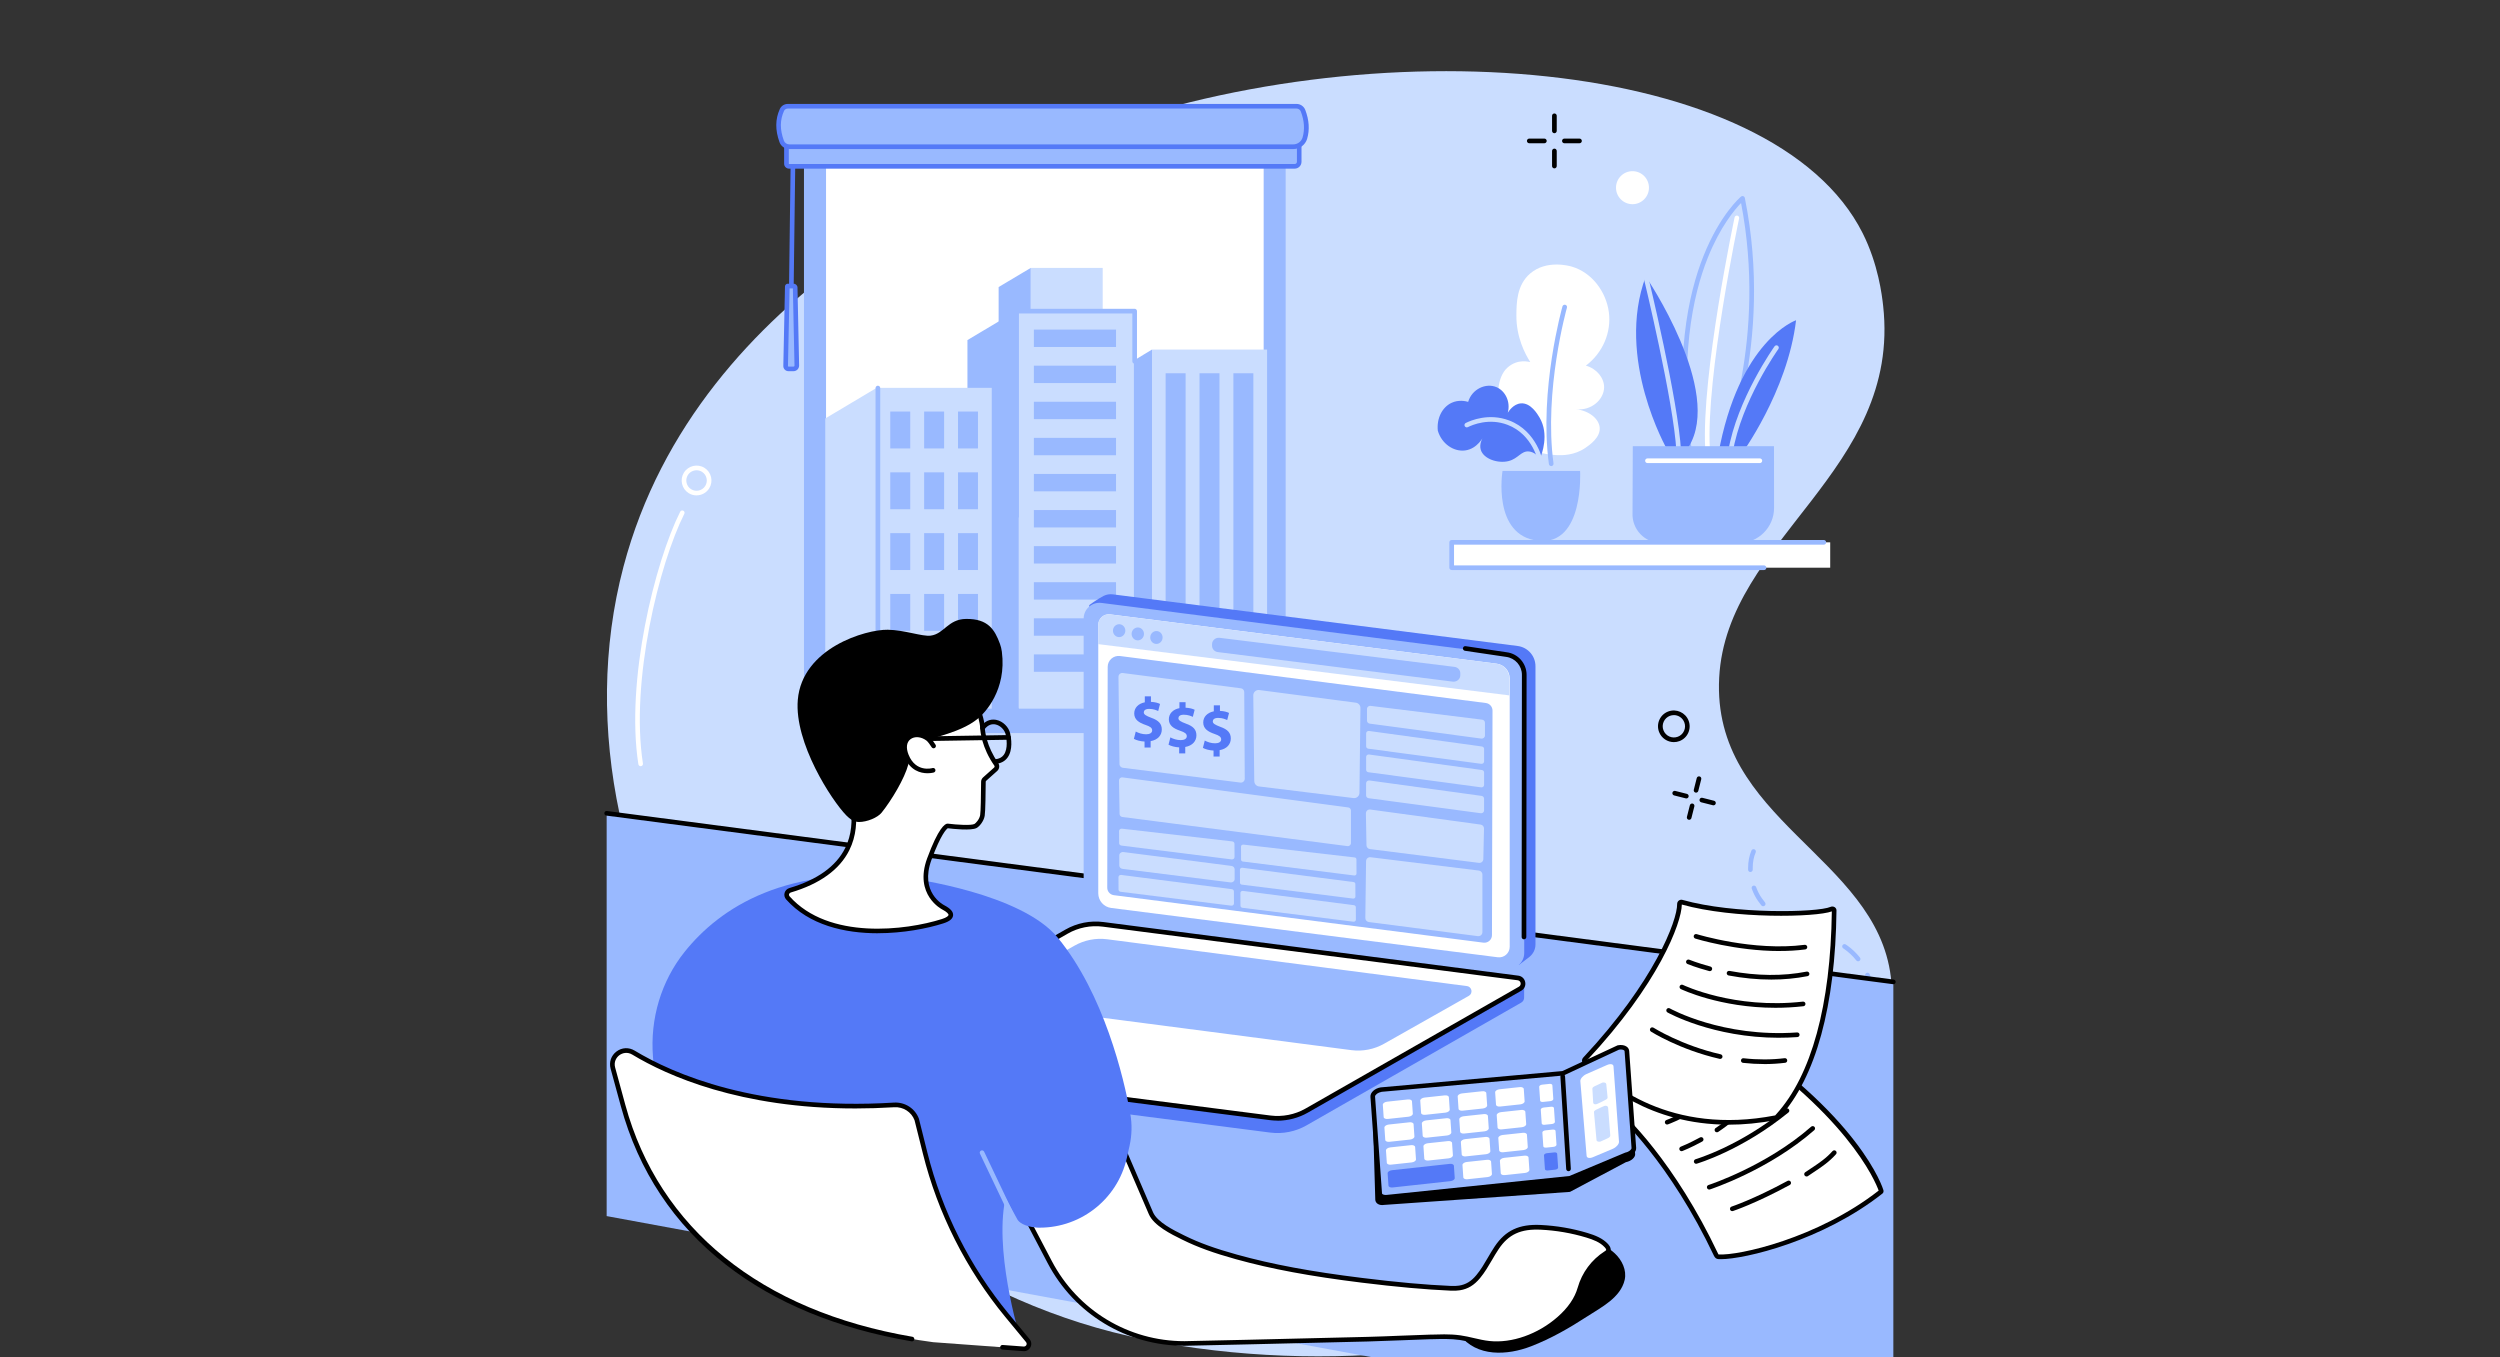 <svg id="Steps_to_Recover_from_a_Defaulted_Loan" xmlns="http://www.w3.org/2000/svg" width="10.24in" height="5.56in" viewBox="0 0 737.28 400.32"><rect x="0" y="0" width="737.28" height="400.32" fill="#333333" stroke="none"/><g id="Loan_application"><path d="m316.59,40.9c-21.02,8.11-110.69,42.74-132.72,126.22-25.12,95.2,50.01,207.27,153.88,227.93,107.74,21.42,229.44-28.93,219.88-106.95-4.36-35.59-52.86-46.36-50.62-88.29,2.19-40.91,53.75-60.96,48.35-109.65-.34-3.06-1.43-12.22-6.03-21.38-26.13-52.01-144.45-61.98-232.74-27.89Z" style="fill:#caddff; stroke-width:0px;"></path><path d="m239.39,35.57h137.03c1.51,0,2.74,1.23,2.74,2.74v177.88h-142.06V37.86c0-1.26,1.02-2.29,2.29-2.29Z" style="fill:#99b9ff; stroke-width:0px;"></path><path d="m245.92,41.66h124.57c1.2,0,2.18.98,2.18,2.18v164.94h-129.06V43.96c0-1.27,1.03-2.31,2.31-2.31Z" style="fill:#fff; stroke-width:0px;"></path><rect x="339.71" y="103.09" width="33.97" height="105.91" style="fill:#caddff; stroke-width:0px;"></rect><polygon points="339.74 208.99 324.59 208.99 324.59 112.24 339.74 103.09 339.74 208.99" style="fill:#99b9ff; stroke-width:0px;"></polygon><rect x="343.76" y="110.08" width="5.89" height="89.42" style="fill:#99b9ff; stroke-width:0px;"></rect><rect x="353.75" y="110.08" width="5.89" height="89.42" style="fill:#99b9ff; stroke-width:0px;"></rect><rect x="363.74" y="110.08" width="5.89" height="89.42" style="fill:#99b9ff; stroke-width:0px;"></rect><rect x="303.97" y="79.01" width="21.23" height="73.59" style="fill:#caddff; stroke-width:0px;"></rect><rect x="308.43" y="82.75" width="12.7" height="5.04" style="fill:#caddff; stroke-width:0px;"></rect><polygon points="303.98 152.6 294.51 152.6 294.51 84.65 303.98 79.01 303.98 152.6" style="fill:#99b9ff; stroke-width:0px;"></polygon><rect x="300.43" y="91.26" width="33.97" height="117.73" style="fill:#caddff; stroke-width:0px;"></rect><polygon points="300.46 208.99 285.31 208.99 285.31 100.29 300.46 91.26 300.46 208.99" style="fill:#99b9ff; stroke-width:0px;"></polygon><rect x="304.9" y="97.2" width="24.23" height="5.13" style="fill:#99b9ff; stroke-width:0px;"></rect><rect x="304.9" y="107.84" width="24.23" height="5.13" style="fill:#99b9ff; stroke-width:0px;"></rect><rect x="304.9" y="118.48" width="24.23" height="5.13" style="fill:#99b9ff; stroke-width:0px;"></rect><rect x="304.9" y="129.13" width="24.23" height="5.13" style="fill:#99b9ff; stroke-width:0px;"></rect><rect x="304.9" y="139.77" width="24.23" height="5.13" style="fill:#99b9ff; stroke-width:0px;"></rect><rect x="304.9" y="150.42" width="24.23" height="5.13" style="fill:#99b9ff; stroke-width:0px;"></rect><rect x="304.9" y="161.06" width="24.23" height="5.13" style="fill:#99b9ff; stroke-width:0px;"></rect><rect x="304.9" y="171.7" width="24.23" height="5.13" style="fill:#99b9ff; stroke-width:0px;"></rect><rect x="304.9" y="182.35" width="24.23" height="5.13" style="fill:#99b9ff; stroke-width:0px;"></rect><rect x="304.9" y="192.99" width="24.23" height="5.13" style="fill:#99b9ff; stroke-width:0px;"></rect><path d="m334.63,107.25c-.38,0-.69-.31-.69-.69v-14.12h-33.71c-.38,0-.69-.31-.69-.69s.31-.69.69-.69h34.39c.38,0,.69.31.69.69v14.8c0,.38-.31.69-.69.69Z" style="fill:#99b9ff; stroke-width:0px;"></path><rect x="258.51" y="114.38" width="33.97" height="94.61" style="fill:#caddff; stroke-width:0px;"></rect><polygon points="258.53 208.99 243.38 208.99 243.38 123.41 258.53 114.38 258.53 208.99" style="fill:#caddff; stroke-width:0px;"></polygon><rect x="262.55" y="121.37" width="5.89" height="10.88" style="fill:#99b9ff; stroke-width:0px;"></rect><rect x="272.54" y="121.37" width="5.89" height="10.88" style="fill:#99b9ff; stroke-width:0px;"></rect><rect x="282.53" y="121.37" width="5.89" height="10.88" style="fill:#99b9ff; stroke-width:0px;"></rect><rect x="262.55" y="139.3" width="5.89" height="10.88" style="fill:#99b9ff; stroke-width:0px;"></rect><rect x="272.54" y="139.3" width="5.89" height="10.88" style="fill:#99b9ff; stroke-width:0px;"></rect><rect x="282.53" y="139.3" width="5.89" height="10.88" style="fill:#99b9ff; stroke-width:0px;"></rect><rect x="262.55" y="157.23" width="5.89" height="10.88" style="fill:#99b9ff; stroke-width:0px;"></rect><rect x="272.54" y="157.23" width="5.89" height="10.88" style="fill:#99b9ff; stroke-width:0px;"></rect><rect x="282.53" y="157.23" width="5.89" height="10.88" style="fill:#99b9ff; stroke-width:0px;"></rect><rect x="262.55" y="175.16" width="5.89" height="10.88" style="fill:#99b9ff; stroke-width:0px;"></rect><rect x="272.54" y="175.16" width="5.89" height="10.88" style="fill:#99b9ff; stroke-width:0px;"></rect><rect x="282.53" y="175.16" width="5.89" height="10.88" style="fill:#99b9ff; stroke-width:0px;"></rect><path d="m258.9,209.4c-.38,0-.69-.31-.69-.69v-94.27c0-.38.31-.69.69-.69s.69.31.69.69v94.27c0,.38-.31.69-.69.69Z" style="fill:#99b9ff; stroke-width:0px;"></path><path d="m231.94,40.19h151.21v7.52c0,.74-.6,1.33-1.33,1.33h-149.12c-.42,0-.76-.34-.76-.76v-8.1h0Z" style="fill:#99b9ff; stroke-width:0px;"></path><path d="m381.82,49.74h-149.12c-.8,0-1.45-.65-1.45-1.45v-8.78h152.58v8.21c0,1.11-.91,2.02-2.02,2.02Zm-149.19-8.86v7.41s.03.08.08.08h149.12c.36,0,.65-.29.65-.65v-6.84h-149.84Z" style="fill:#5479f7; stroke-width:0px;"></path><path d="m381.41,43.27h-148.61c-1.02,0-1.93-.63-2.28-1.59-1.09-3.03-1.35-6.11.08-9.26.3-.67.97-1.1,1.7-1.1h150.08c.85,0,1.6.53,1.91,1.32,1.13,2.96,1.26,5.65.52,8.11-.45,1.5-1.84,2.51-3.4,2.51Z" style="fill:#99b9ff; stroke-width:0px;"></path><path d="m381.41,43.96h-148.61c-1.31,0-2.48-.82-2.92-2.04-1.29-3.59-1.26-6.79.1-9.77.41-.91,1.33-1.5,2.33-1.5h150.08c1.12,0,2.14.71,2.55,1.76,1.15,3.02,1.33,5.89.54,8.55-.53,1.76-2.19,3-4.06,3Zm-149.11-11.94c-.46,0-.89.27-1.08.69-1.22,2.68-1.24,5.46-.06,8.74.24.68.9,1.13,1.63,1.13h148.61c1.26,0,2.39-.83,2.74-2.02.7-2.36.53-4.95-.51-7.67-.2-.52-.71-.88-1.26-.88h-150.08Z" style="fill:#5479f7; stroke-width:0px;"></path><rect x="203.24" y="78.21" width="60.47" height="1.37" transform="translate(151.55 311.33) rotate(-89.26)" style="fill:#5479f7; stroke-width:0px;"></rect><path d="m234.02,108.78h-1.49c-.47,0-.85-.39-.84-.86l.49-23.43c0-.08.06-.14.14-.14h1.72c.25,0,.46.2.46.45l.48,22.97c.01.55-.43,1-.98,1Z" style="fill:#99b9ff; stroke-width:0px;"></path><path d="m234.02,109.47h-1.49c-.41,0-.8-.16-1.09-.46-.29-.3-.44-.68-.43-1.1l.49-23.43c.01-.45.37-.81.82-.81h1.72c.62,0,1.14.5,1.15,1.13l.48,22.97c0,.45-.16.88-.47,1.2-.32.32-.74.5-1.19.5Zm-1.16-24.42l-.48,22.9c0,.05.02.09.04.11.02.02.06.05.11.05h1.49c.11,0,.18-.05.21-.09.03-.03.09-.1.08-.21l-.48-22.75h-.97Z" style="fill:#5479f7; stroke-width:0px;"></path><path d="m458.41,39.29c-.38,0-.69-.31-.69-.69v-4.45c0-.38.31-.69.69-.69s.69.31.69.69v4.45c0,.38-.31.69-.69.69Z" style="stroke-width:0px;"></path><path d="m458.41,49.66c-.38,0-.69-.31-.69-.69v-4.45c0-.38.31-.69.69-.69s.69.31.69.69v4.45c0,.38-.31.69-.69.69Z" style="stroke-width:0px;"></path><path d="m455.45,42.25h-4.45c-.38,0-.69-.31-.69-.69s.31-.69.69-.69h4.45c.38,0,.69.31.69.69s-.31.69-.69.69Z" style="stroke-width:0px;"></path><path d="m465.81,42.25h-4.45c-.38,0-.69-.31-.69-.69s.31-.69.69-.69h4.45c.38,0,.69.31.69.69s-.31.69-.69.69Z" style="stroke-width:0px;"></path><path d="m486.3,55.35c0,2.69-2.18,4.87-4.86,4.87s-4.86-2.18-4.86-4.87,2.18-4.87,4.86-4.87,4.86,2.18,4.86,4.87Z" style="fill:#fff; stroke-width:0px;"></path><path d="m528.01,319.03c-.66,0-1.32-.03-1.98-.08-.38-.03-.66-.36-.63-.74.03-.38.36-.66.74-.63,1.1.09,2.23.1,3.34.03.37-.02.7.27.73.64.02.38-.27.7-.64.73-.52.03-1.04.05-1.56.05Zm6.92-.95c-.3,0-.58-.2-.66-.5-.1-.36.11-.74.48-.84,1.72-.48,3.39-1.13,4.97-1.95.34-.18.75-.04.92.29.17.34.04.75-.29.92-1.66.86-3.42,1.55-5.23,2.05-.06.02-.12.03-.18.03Zm9.66-5.02c-.2,0-.39-.08-.53-.25-.24-.29-.2-.72.09-.97,1.39-1.16,2.61-2.45,3.65-3.86.23-.3.65-.37.96-.14.3.23.37.65.14.96-1.1,1.49-2.4,2.87-3.87,4.09-.13.11-.28.16-.44.16Zm6.41-8.76c-.08,0-.17-.01-.25-.05-.35-.14-.53-.53-.39-.89.63-1.62,1.04-3.35,1.23-5.14.04-.38.38-.65.75-.61.38.04.65.38.61.75-.2,1.91-.65,3.76-1.32,5.5-.11.27-.36.44-.64.44Zm1.18-10.79c-.34,0-.63-.25-.68-.59-.25-1.78-.72-3.5-1.39-5.11-.14-.35.02-.75.37-.9.35-.15.75.02.9.37.71,1.72,1.21,3.56,1.48,5.45.05.38-.21.72-.58.78-.03,0-.07,0-.1,0Zm-4.19-10c-.2,0-.4-.09-.54-.26-1-1.27-2.16-2.37-3.44-3.28-.14-.1-.28-.19-.42-.29-.32-.21-.4-.63-.19-.95.21-.32.63-.4.95-.19.15.1.3.2.45.31,1.38.98,2.63,2.18,3.72,3.54.24.3.19.73-.11.96-.13.1-.28.15-.43.15Zm-8.95-6.05c-.08,0-.15-.01-.23-.04-.93-.33-1.91-.64-2.85-.94-.79-.25-1.58-.5-2.36-.77-.36-.12-.55-.51-.43-.87.12-.36.51-.55.87-.43.77.26,1.55.51,2.33.76.95.3,1.94.61,2.89.95.36.13.54.52.42.88-.1.28-.36.46-.65.46Zm-10.28-3.79c-.1,0-.2-.02-.29-.07-1.93-.91-3.52-1.81-4.87-2.74-.31-.22-.39-.64-.17-.95.22-.31.64-.39.95-.17,1.29.89,2.81,1.75,4.67,2.63.34.16.49.57.33.91-.12.25-.36.39-.62.39Zm-8.78-6.4c-.2,0-.4-.09-.53-.25-.33-.41-.67-.85-1.01-1.35-.73-1.03-1.34-2.24-1.82-3.58-.13-.36.06-.75.41-.88.36-.13.75.06.88.41.44,1.23,1,2.32,1.66,3.25.33.47.64.88.96,1.27.24.29.19.73-.1.96-.13.1-.28.15-.43.15Zm-3.76-10.1c-.37,0-.67-.29-.68-.66,0-.17,0-.34,0-.52,0-1.9.34-3.68.98-5.15.15-.35.56-.5.9-.35.35.15.5.56.35.9-.57,1.29-.87,2.88-.87,4.59,0,.16,0,.31,0,.47.01.38-.29.7-.66.71,0,0-.01,0-.02,0Z" style="fill:#99b9ff; stroke-width:0px;"></path><path d="m205.41,146.1c-.79,0-1.58-.21-2.3-.66-1-.62-1.7-1.59-1.96-2.73-.27-1.14-.08-2.32.54-3.32,1.28-2.06,3.99-2.7,6.05-1.43,1,.62,1.7,1.59,1.96,2.73.27,1.14.08,2.32-.54,3.32-.83,1.34-2.27,2.08-3.75,2.08Zm.02-7.41c-1.01,0-2.01.51-2.58,1.43-.42.69-.56,1.5-.37,2.28.18.79.66,1.45,1.35,1.88,1.42.88,3.28.44,4.16-.98.43-.69.56-1.5.37-2.28-.18-.79-.66-1.45-1.35-1.88-.49-.31-1.04-.45-1.58-.45Z" style="fill:#fff; stroke-width:0px;"></path><path d="m188.94,225.96c-.33,0-.62-.24-.68-.58-3.81-24.54,4.87-59.61,12.33-74.46.17-.34.58-.48.92-.31.34.17.48.58.3.92-7.38,14.69-15.97,49.37-12.2,73.64.06.37-.2.73-.57.78-.04,0-.07,0-.11,0Z" style="fill:#fff; stroke-width:0px;"></path><path d="m493.64,218.86c-1.88,0-3.66-1.15-4.37-3.01-.44-1.17-.41-2.43.1-3.57.51-1.14,1.43-2.01,2.6-2.45,2.4-.91,5.1.3,6.02,2.71.44,1.16.41,2.43-.1,3.57-.51,1.14-1.43,2.01-2.6,2.45-.54.21-1.1.3-1.65.3Zm-.01-7.96c-.39,0-.78.07-1.16.21-.82.31-1.47.93-1.83,1.73-.36.8-.39,1.7-.07,2.52.65,1.7,2.55,2.56,4.25,1.91.82-.31,1.47-.93,1.83-1.73.36-.8.39-1.7.07-2.52h0c-.5-1.31-1.75-2.13-3.08-2.13Z" style="stroke-width:0px;"></path><path d="m500.19,233.76c-.06,0-.11,0-.17-.02-.37-.09-.59-.47-.5-.83l.87-3.44c.09-.37.47-.59.83-.5.37.09.59.47.5.83l-.87,3.44c-.08.31-.36.52-.66.52Z" style="stroke-width:0px;"></path><path d="m498.16,241.77c-.06,0-.11,0-.17-.02-.37-.09-.59-.47-.5-.83l.87-3.44c.09-.37.47-.59.83-.5.37.09.59.47.5.83l-.87,3.44c-.08.31-.36.52-.66.52Z" style="stroke-width:0px;"></path><path d="m497.33,235.47c-.06,0-.11,0-.17-.02l-3.44-.87c-.37-.09-.59-.47-.5-.83.09-.37.47-.59.83-.5l3.44.87c.37.09.59.47.5.83-.08.31-.36.52-.66.52Z" style="stroke-width:0px;"></path><path d="m505.33,237.5c-.06,0-.11,0-.17-.02l-3.44-.87c-.37-.09-.59-.47-.5-.83.09-.37.47-.59.83-.5l3.44.87c.37.09.59.47.5.83-.08.31-.36.52-.66.52Z" style="stroke-width:0px;"></path><path d="m465.99,138.89h-22.88s-3.14,19.07,10.52,20.59c13.65,1.52,12.36-20.59,12.36-20.59Z" style="fill:#99b9ff; stroke-width:0px;"></path><path d="m459.13,134.23c1.64.05,5.12.1,8.4-2.13,1.21-.83,4.55-3.1,4.23-6.08-.27-2.56-3.14-4.92-7.03-5.34,4.62.55,8.33-2.91,8.34-6.49,0-2.74-2.17-5.46-5.38-6.36,4.98-3.76,7.59-9.82,6.77-15.83-.8-5.85-4.86-11.61-10.97-13.39-.77-.22-7.42-2.04-12.2,2.03-4.02,3.42-4.06,8.73-4.09,12.35-.05,6.44,2.53,11.33,4.09,13.79-.33-.02-3.63-1.11-6.72,1.63-3.15,2.79-3.3,9.22-1.77,11.76,1.6,2.66,5.47,2.1,6.16,2.29-2.89,2.55-2.79,4.68-2.76,5.08.33,4.15,7.86,6.53,12.93,6.68Z" style="fill:#fff; stroke-width:0px;"></path><path d="m457.47,137.45c-.34,0-.63-.25-.68-.59-2.95-21.75,3.93-46.25,4-46.5.1-.36.48-.57.85-.47.36.1.58.48.47.85-.07.24-6.86,24.48-3.96,45.94.05.38-.21.72-.59.77-.03,0-.06,0-.09,0Z" style="fill:#99b9ff; stroke-width:0px;"></path><path d="m454.18,135.22c.52-1.27,2.77-7.14-.15-12.08-.6-1.02-2.61-4.42-5.52-4.18-2.17.18-3.54,2.27-3.85,2.76.88-3.19-.7-6.42-3.32-7.54-3.1-1.32-7.22.51-8.36,4.33-.77-.22-2.83-.69-4.92.3-2.75,1.3-4.41,4.58-4.03,8.21,1.15,3.88,4.69,6.26,8.06,5.82,3.65-.48,5.4-4.07,5.52-4.33-.57.9-1.41,2.56-.9,4.18.86,2.72,5.14,4.07,8.21,3.28,2.85-.73,3.67-3.04,5.97-2.83,1.51.14,2.63,1.27,3.28,2.09Z" style="fill:#5479f7; stroke-width:0px;"></path><path d="m454.41,137.21c-.33,0-.62-.23-.67-.57-.06-.34-1.58-8.48-9.16-11.36-5.44-2.07-10.33,0-11.7.69-.34.17-.75.03-.92-.31-.17-.34-.03-.75.31-.92,1.5-.75,6.84-3.01,12.8-.74,8.29,3.15,9.95,12.02,10.02,12.4.07.37-.18.73-.56.79-.04,0-.08.01-.12.01Z" style="fill:#caddff; stroke-width:0px;"></path><path d="m507.33,136.57h-8.68c-.34,0-.63-.25-.68-.58-4.46-29.81-.05-49.4,4.44-60.58,4.89-12.19,10.79-17.22,11.04-17.43.19-.16.44-.2.67-.12.23.08.4.27.45.51,8.76,43.4-6.45,77.46-6.61,77.8-.11.24-.36.4-.62.4Zm-8.09-1.37h7.64c1.65-3.89,14.24-35.49,6.58-75.33-1.82,1.87-6.15,6.97-9.82,16.16-4.37,10.94-8.66,30.07-4.4,59.17Z" style="fill:#99b9ff; stroke-width:0px;"></path><path d="m503.57,133.06c-.36,0-.66-.28-.68-.65-1.19-21.69,8.56-67.83,8.66-68.29.08-.37.44-.61.81-.53.37.08.61.44.53.81-.1.46-9.81,46.42-8.63,67.93.02.38-.27.7-.65.72-.01,0-.03,0-.04,0Z" style="fill:#fff; stroke-width:0px;"></path><path d="m485.35,81.54s23.03,33.8,12.6,50.32l-6.35.59s-15.27-26.68-6.25-50.91Z" style="fill:#5479f7; stroke-width:0px;"></path><path d="m495.07,133.77c-.36,0-.66-.28-.68-.65-.79-14.66-9.61-51.05-9.7-51.42-.09-.37.14-.74.5-.83.37-.09.74.14.83.5.09.37,8.94,36.88,9.74,51.67.02.38-.27.7-.65.72-.01,0-.03,0-.04,0Z" style="fill:#caddff; stroke-width:0px;"></path><path d="m529.68,94.44s-16.88,5.76-22.99,39.84h6.64s13.85-18.72,16.35-39.84Z" style="fill:#5479f7; stroke-width:0px;"></path><path d="m510.32,134.01s-.08,0-.11,0c-.37-.06-.63-.41-.56-.79,2.56-15.44,13.58-30.94,13.69-31.09.22-.31.65-.38.96-.16.31.22.38.65.16.96-.11.15-10.95,15.4-13.45,30.52-.06.34-.35.57-.68.57Z" style="fill:#caddff; stroke-width:0px;"></path><path d="m523.17,131.58h-41.64l-.08,19.69c-.23,4.83,3.62,8.87,8.46,8.87h22.93c5.72,0,10.36-4.64,10.35-10.36l-.02-18.2Z" style="fill:#99b9ff; stroke-width:0px;"></path><path d="m519,136.57h-33.14c-.38,0-.69-.31-.69-.69s.31-.69.69-.69h33.14c.38,0,.69.31.69.69s-.31.69-.69.69Z" style="fill:#fff; stroke-width:0px;"></path><rect x="428.12" y="159.95" width="111.64" height="7.48" transform="translate(967.87 327.37) rotate(180)" style="fill:#fff; stroke-width:0px;"></rect><path d="m520.22,168.11h-92.1c-.38,0-.69-.31-.69-.69v-7.48c0-.38.31-.69.69-.69h109.75c.38,0,.69.31.69.69s-.31.69-.69.69h-109.06v6.11h91.42c.38,0,.69.31.69.69s-.31.69-.69.69Z" style="fill:#99b9ff; stroke-width:0px;"></path><polygon points="558.37 289.56 178.91 239.84 178.91 358.64 404.95 400.32 558.37 400.32 558.37 289.56" style="fill:#99b9ff; stroke-width:0px;"></polygon><path d="m558.37,290.25s-.06,0-.09,0l-379.46-49.72c-.38-.05-.64-.39-.59-.77.05-.38.39-.64.77-.59l379.46,49.72c.38.05.64.39.59.77-.05.35-.34.6-.68.6Z" style="stroke-width:0px;"></path><path d="m447.9,284.58l-119.75-16.65c-3.01-.38-5.26-2.94-5.26-5.97l-1.64-83.53s2.73-1.97,4.28-2.72c.79-.38,1.69-.55,2.64-.43l119.4,15.23c3.01.38,5.26,2.94,5.26,5.97v82.04c0,1.47-.67,2.76-1.71,3.62-.96.79-3.21,2.45-3.21,2.45Z" style="fill:#5479f7; stroke-width:0px;"></path><path d="m444.24,285.69l-119.4-15.23c-3.01-.38-5.26-2.94-5.26-5.97v-82.04c0-2.82,2.47-5,5.27-4.64l119.4,15.23c3.01.38,5.26,2.94,5.26,5.97v82.04c0,2.82-2.47,5-5.27,4.64Z" style="fill:#99b9ff; stroke-width:0px;"></path><path d="m449.44,277.02h0c-.38,0-.69-.31-.69-.69l.08-77.32c0-2.68-2-4.95-4.66-5.29l-12.15-1.8c-.37-.06-.63-.4-.58-.78.06-.38.4-.64.78-.58l12.14,1.8c3.33.42,5.85,3.28,5.85,6.65l-.08,77.32c0,.38-.31.68-.69.68Z" style="stroke-width:0px;"></path><path d="m441.71,282.31l-114-14.54c-2.19-.28-3.82-2.14-3.82-4.34v-79.14c0-1.88,1.65-3.34,3.52-3.1l114,14.54c2.19.28,3.82,2.14,3.82,4.34v79.14c0,1.88-1.65,3.34-3.52,3.1Z" style="fill:#fff; stroke-width:0px;"></path><path d="m374.59,334.01l-122.79-15.84c-.96-.12-1.5-.93-1.49-1.73,0-.56.05-4.46.05-4.46l64.93-37.12c3.25-1.86,7.46-2.58,11.18-2.1l121.24,15.64c.73.09,1.36.57,1.64,1.24l.19.46s-.1,3.26-.06,4.02c.03.6-.23,1.21-.86,1.57l-63.3,36.19c-3.25,1.86-7.02,2.61-10.74,2.13Z" style="fill:#5479f7; stroke-width:0px;"></path><path d="m266.9,315.75l-14.66-1.89c-1.62-.21-2.05-2.36-.63-3.17l62.96-35.96c3.25-1.86,7.02-2.61,10.74-2.13l122.35,15.81c1.62.21,2.05,2.36.63,3.17l-62.96,35.96c-3.25,1.86-7.02,2.61-10.74,2.13l-107.69-13.91Z" style="fill:#fff; stroke-width:0px;"></path><path d="m398.54,309.7l-106.1-13.81c-1.47-.19-1.85-2.13-.57-2.87l24.95-14.1c2.94-1.68,6.34-2.35,9.7-1.92l106.1,13.81c1.47.19,1.85,2.13.57,2.87l-24.95,14.1c-2.94,1.68-6.34,2.35-9.7,1.92Z" style="fill:#99b9ff; stroke-width:0px;"></path><path d="m376.75,330.48c-.75,0-1.5-.05-2.25-.14l-59.92-7.69c-.38-.05-.64-.39-.59-.77.05-.38.39-.64.77-.59l59.92,7.69c3.54.45,7.21-.27,10.31-2.04l62.96-35.96c.47-.27.56-.74.5-1.08-.07-.35-.33-.74-.87-.81l-122.36-15.81c-3.54-.45-7.21.27-10.31,2.05l-8.82,5.04c-.33.19-.75.07-.94-.26-.19-.33-.07-.75.26-.94l8.82-5.04c3.36-1.92,7.33-2.71,11.17-2.21l122.36,15.81c1.04.13,1.84.88,2.04,1.91.2,1.03-.25,2.02-1.16,2.54l-62.96,35.96c-2.71,1.55-5.81,2.36-8.92,2.36Z" style="stroke-width:0px;"></path><path d="m445.13,205.08v-5.01c0-2.2-1.59-4.06-3.78-4.34l-113.99-14.54c-1.87-.24-3.5,1.22-3.5,3.1v5.67l121.26,15.12Z" style="fill:#caddff; stroke-width:0px;"></path><path d="m331.87,186.12c-.07,1.05-.95,1.84-1.95,1.77-1-.07-1.76-.98-1.69-2.03.07-1.05.95-1.84,1.95-1.77,1,.07,1.76.98,1.69,2.03Z" style="fill:#99b9ff; stroke-width:0px;"></path><path d="m337.37,187.08c-.07,1.05-.95,1.84-1.95,1.77-1-.07-1.76-.98-1.69-2.03s.95-1.84,1.95-1.77c1,.07,1.76.98,1.69,2.03Z" style="fill:#99b9ff; stroke-width:0px;"></path><path d="m342.86,188.13c-.07,1.05-.95,1.84-1.95,1.77-1-.07-1.76-.98-1.69-2.03s.95-1.84,1.95-1.77c1,.07,1.76.98,1.69,2.03Z" style="fill:#99b9ff; stroke-width:0px;"></path><path d="m359.68,188.1l69.26,8.57c.98.12,1.72.92,1.72,1.86v.63c0,1.13-1.05,2-2.23,1.86l-69.27-8.71c-.99-.12-1.72-.93-1.71-1.88v-.49c.02-1.12,1.06-1.99,2.23-1.84Z" style="fill:#99b9ff; stroke-width:0px;"></path><path d="m326.54,261.74l.13-65.08c0-1.94,1.71-3.44,3.64-3.19l107.89,13.86c1.12.14,1.96,1.1,1.96,2.23l-.16,66.22c0,1.35-1.19,2.39-2.53,2.22l-108.98-14c-1.13-.15-1.97-1.11-1.95-2.25Z" style="fill:#99b9ff; stroke-width:0px;"></path><path d="m330.15,225.32l-.3-25.71c0-.69.59-1.22,1.27-1.13l34.84,4.51c.56.07.98.55.98,1.11l.15,25.56c0,.68-.59,1.21-1.27,1.13l-34.69-4.36c-.56-.07-.98-.54-.99-1.11Z" style="fill:#caddff; stroke-width:0px;"></path><path d="m369.9,230.4l-.29-25.33c-.01-.95.82-1.69,1.76-1.57l28.48,3.73c.78.1,1.37.78,1.36,1.57l-.29,25.03c-.01.93-.83,1.65-1.75,1.53l-27.89-3.43c-.78-.1-1.36-.75-1.37-1.53Z" style="fill:#caddff; stroke-width:0px;"></path><path d="m404.2,208.17l32.91,4.07c.47.06.82.44.82.9v3.78c0,.55-.51.97-1.07.9l-32.91-4.41c-.47-.06-.81-.45-.81-.9v-3.44c0-.55.5-.97,1.06-.9Z" style="fill:#caddff; stroke-width:0px;"></path><path d="m403.74,215.57l33.3,4.58c.37.05.64.35.64.71v3.69c0,.44-.4.77-.85.71l-33.3-4.46c-.37-.05-.64-.35-.64-.71v-3.81c0-.44.4-.77.85-.71Z" style="fill:#caddff; stroke-width:0px;"></path><path d="m403.74,222.51l33.3,4.58c.37.05.64.35.64.71v3.69c0,.44-.4.77-.85.71l-33.3-4.46c-.37-.05-.64-.35-.64-.71v-3.81c0-.44.4-.77.85-.71Z" style="fill:#caddff; stroke-width:0px;"></path><path d="m403.86,230.17l33.08,4.55c.42.06.73.4.73.81v3.49c0,.5-.46.88-.97.81l-33.08-4.43c-.42-.06-.74-.4-.74-.81v-3.6c0-.5.46-.88.97-.81Z" style="fill:#caddff; stroke-width:0px;"></path><path d="m330.88,244.39l32.52,3.75c.38.04.66.34.66.68l.02,3.94c0,.42-.4.75-.86.69l-32.52-4.08c-.37-.05-.65-.34-.65-.68l-.02-3.61c0-.42.4-.74.85-.69Z" style="fill:#caddff; stroke-width:0px;"></path><path d="m331.33,251.28l31.83,4.09c.54.07.95.49.95,1v2.85c.02.62-.58,1.09-1.24,1.01l-31.83-3.99c-.55-.07-.95-.49-.95-1v-2.95c-.02-.62.58-1.09,1.25-1.01Z" style="fill:#caddff; stroke-width:0px;"></path><path d="m330.65,258.03l32.63,4.2c.35.04.6.31.61.63l.02,3.59c0,.39-.38.69-.8.64l-32.63-4.09c-.35-.04-.61-.31-.61-.63l-.02-3.7c0-.39.38-.7.8-.64Z" style="fill:#caddff; stroke-width:0px;"></path><path d="m366.67,249.08l32.83,3.79c.3.03.53.27.53.55l.02,4.22c0,.34-.32.6-.69.55l-32.83-4.11c-.3-.04-.52-.27-.52-.54l-.02-3.89c0-.33.32-.59.68-.55Z" style="fill:#caddff; stroke-width:0px;"></path><path d="m366.36,255.91l32.82,4.22c.3.04.52.27.53.55l.02,3.76c0,.34-.33.6-.69.56l-32.82-4.11c-.3-.04-.53-.27-.53-.55l-.02-3.87c0-.34.33-.6.7-.56Z" style="fill:#caddff; stroke-width:0px;"></path><path d="m366.56,262.74l32.73,4.21c.32.04.56.29.56.59l.02,3.68c0,.37-.35.65-.75.6l-32.72-4.1c-.32-.04-.56-.29-.57-.59l-.02-3.79c0-.37.35-.65.75-.6Z" style="fill:#caddff; stroke-width:0px;"></path><path d="m331.04,229.26l66.59,8.87c.45.06.78.44.78.89v9.61c0,.54-.48.97-1.02.9l-66.42-8.59c-.44-.06-.78-.43-.79-.88l-.17-9.89c0-.55.47-.98,1.02-.91Z" style="fill:#caddff; stroke-width:0px;"></path><path d="m404.12,238.74l32.54,4.44c.58.08,1,.58.99,1.16l-.2,9.02c-.01.68-.61,1.19-1.29,1.11l-32.17-4.07c-.56-.07-.99-.55-1-1.11l-.17-9.4c-.01-.7.6-1.25,1.3-1.15Z" style="fill:#caddff; stroke-width:0px;"></path><path d="m402.65,270.72l.22-16.75c0-.71.63-1.25,1.33-1.16l31.94,3.93c.59.07,1.04.58,1.04,1.18v16.98c0,.72-.63,1.27-1.34,1.18l-32.16-4.16c-.6-.08-1.04-.59-1.03-1.19Z" style="fill:#caddff; stroke-width:0px;"></path><path d="m337.54,220.45v-1.76c-1.24-.06-2.44-.39-3.14-.79l.55-2.16c.78.43,1.87.81,3.07.81,1.05,0,1.77-.41,1.77-1.15s-.59-1.15-1.96-1.61c-1.98-.67-3.33-1.59-3.33-3.38,0-1.63,1.15-2.9,3.12-3.29v-1.76h1.81v1.63c1.24.06,2.07.31,2.68.61l-.54,2.09c-.48-.2-1.33-.63-2.66-.63-1.2,0-1.59.52-1.59,1.04,0,.61.65,1,2.22,1.59,2.2.78,3.09,1.79,3.09,3.46s-1.16,3.05-3.29,3.42v1.89h-1.81Z" style="fill:#5479f7; stroke-width:0px;"></path><path d="m347.75,222.17v-1.76c-1.24-.06-2.44-.39-3.14-.79l.55-2.16c.78.43,1.87.81,3.07.81,1.05,0,1.77-.41,1.77-1.15s-.59-1.15-1.96-1.61c-1.98-.67-3.33-1.59-3.33-3.38,0-1.63,1.15-2.9,3.12-3.29v-1.76h1.81v1.63c1.24.06,2.07.31,2.68.61l-.54,2.09c-.48-.2-1.33-.63-2.66-.63-1.2,0-1.59.52-1.59,1.04,0,.61.65,1,2.22,1.59,2.2.78,3.09,1.79,3.09,3.46s-1.16,3.05-3.29,3.42v1.89h-1.81Z" style="fill:#5479f7; stroke-width:0px;"></path><path d="m357.89,223.11v-1.76c-1.24-.06-2.44-.39-3.14-.79l.55-2.16c.78.43,1.87.81,3.07.81,1.05,0,1.77-.41,1.77-1.15s-.59-1.15-1.96-1.61c-1.98-.67-3.33-1.59-3.33-3.38,0-1.63,1.15-2.9,3.12-3.29v-1.76h1.81v1.63c1.24.06,2.07.31,2.68.61l-.54,2.09c-.48-.2-1.33-.63-2.66-.63-1.2,0-1.59.52-1.59,1.04,0,.61.65,1,2.22,1.59,2.2.78,3.09,1.79,3.09,3.46s-1.16,3.05-3.29,3.42v1.89h-1.81Z" style="fill:#5479f7; stroke-width:0px;"></path><path d="m468.91,365.44c2.61,1.11,5.26,2.27,7.33,4.21,2.12,1.98,3.54,4.96,2.9,7.79-1.2,5.27-6.96,8.13-11.07,10.8-5.24,3.41-10.69,6.54-16.54,8.8-6.95,2.68-16.03,3.27-21.07-3.42-3.36-4.45,4.71-18.18,11.66-23.89,3.06-2.51,6.79-4.21,10.6-5.33,5.38-1.57,10.88-1.2,16.01.97.06.03.12.05.18.08Z" style="stroke-width:0px;"></path><path d="m430.44,379.85c2.1-.32,3.84-1.3,5.53-3.35,2.2-2.65,3.55-5.67,5.45-8.5,3.22-4.82,7.28-6.31,13.02-6.03,4.6.22,9.17,1.01,13.58,2.34,2.12.64,4.29,1.46,5.78,3.09.4.44.76,1.08.49,1.61-.14.27-.41.44-.66.6-3.76,2.4-6.45,6.08-7.66,10.32-1.01,3.54-3.38,6.56-6.14,8.97-5.45,4.78-13.28,8.05-20.62,7.26-2.92-.31-5.71-1.26-8.61-1.68-2.84-.41-5.73-.3-8.6-.22-6.21.17-12.42.5-18.64.66-11.87.31-23.75.59-35.62.86-6.14.14-12.28.28-18.42.41-16.69,0-32-9.26-39.75-24.04l-15.38-29.33,17.62-49.22s27.48,63.85,27.62,64.17c1.41,3.28,6.74,5.8,9.7,7.26,4.94,2.43,10.22,4.16,15.51,5.63,12.1,3.36,24.58,5.36,37.02,6.9,8.72,1.08,17.51,1.98,26.3,2.37.88.04,1.7.01,2.47-.11Z" style="fill:#fff; stroke-width:0px;"></path><path d="m441.37,396.97c-.76,0-1.5-.04-2.24-.12-1.63-.17-3.22-.54-4.77-.9-1.27-.29-2.58-.6-3.87-.78-2.64-.38-5.39-.3-8.05-.23h-.44c-3.03.1-6.1.22-9.08.34-3.13.13-6.37.25-9.56.34-12.76.33-25.17.62-35.62.86-6.14.14-12.28.28-18.42.41-17.01,0-32.47-9.35-40.37-24.41l-15.38-29.33c-.09-.17-.1-.37-.04-.55l17.62-49.22c.09-.27.34-.45.62-.45.27-.01.54.16.65.41,0,0,27.48,63.85,27.62,64.17,1.26,2.92,6.12,5.31,9.02,6.74l.35.17c4.21,2.08,8.96,3.8,15.39,5.58,10.41,2.89,21.79,5.01,36.92,6.88,10.31,1.28,18.65,2.03,26.24,2.36.87.04,1.64,0,2.34-.1,2-.31,3.58-1.26,5.1-3.1,1.33-1.6,2.32-3.31,3.38-5.13.64-1.09,1.29-2.22,2.03-3.32,3.18-4.75,7.26-6.65,13.62-6.33,4.66.23,9.29,1.02,13.74,2.36,2.21.67,4.48,1.53,6.09,3.29.74.81.96,1.68.59,2.39-.22.43-.59.66-.89.86-3.59,2.3-6.21,5.83-7.38,9.94-.94,3.31-3.08,6.43-6.34,9.3-5.43,4.77-12.49,7.55-18.9,7.55Zm-15.62-3.46c1.64,0,3.3.07,4.93.3,1.35.19,2.69.5,3.98.8,1.5.35,3.06.71,4.6.87,6.59.71,14.3-2.01,20.09-7.1,3.07-2.69,5.06-5.6,5.93-8.64,1.26-4.44,4.09-8.24,7.95-10.71.18-.12.37-.24.43-.34.08-.15-.08-.5-.39-.83-1.38-1.52-3.45-2.29-5.47-2.9-4.35-1.31-8.86-2.09-13.41-2.31-5.9-.28-9.5,1.37-12.42,5.73-.71,1.06-1.36,2.17-1.98,3.24-1.04,1.78-2.11,3.62-3.51,5.31-1.76,2.12-3.59,3.22-5.95,3.59-.79.12-1.64.16-2.6.12-7.63-.34-16-1.09-26.35-2.37-15.2-1.88-26.65-4.01-37.12-6.92-6.52-1.81-11.34-3.56-15.63-5.68l-.35-.17c-3.07-1.51-8.22-4.04-9.68-7.43-.13-.3-22.68-52.68-26.94-62.57l-16.93,47.3,15.24,29.06c7.65,14.6,22.65,23.67,39.14,23.67,6.13-.13,12.27-.27,18.41-.41,10.45-.24,22.86-.53,35.62-.86,3.18-.08,6.41-.21,9.54-.34,2.98-.12,6.06-.24,9.1-.33h.44c1.1-.04,2.22-.07,3.34-.07Zm4.68-13.67h0,0Z" style="stroke-width:0px;"></path><path d="m268.81,259.13s32.37,4.29,43.13,17.39c13.62,16.59,19.49,41.25,21.39,51.9.56,3.13.49,6.34-.2,9.44l-.79,3.56c-2.8,12.56-14.25,21.27-27.11,20.6h.64c-2.08-.11-5.11-.79-5.99-2.68l-3.4-6.21-.32,2.24c-2.56,16.51,5.17,40.91,5.17,40.91l-32.68-6.95c-19.67-1.98-38.39-9.73-53.41-22.59-8.15-6.98-14.46-13.51-17.18-21.45-4.62-13.47-4.2-17.31-5.49-33.65-.88-11.13,2.38-22.25,9.36-30.96,10.26-12.8,30-26.24,66.86-21.56Z" style="fill:#5479f7; stroke-width:0px;"></path><path d="m298.69,359.66c-.26,0-.5-.14-.62-.39l-9.07-19.04c-.16-.34-.02-.75.32-.91.34-.16.75-.02.91.32l9.07,19.04c.16.34.02.75-.32.91-.1.05-.2.07-.29.07Z" style="fill:#99b9ff; stroke-width:0px;"></path><path d="m285.28,203.15s4.22,6.33,4.48,11.57c.07,1.38.64,5.81,4.05,10.65.33.47.26,1.1-.18,1.49l-3.25,2.9c-.22.2-.35.48-.36.78-.01,1.85-.07,8.68-.29,9.95-.26,1.47-1.44,2.78-2.03,3.1-1.55.84-8.28-.02-8.28-.02,0,0-1.81.17-5.34,9.76-3.82,10.35,4.1,14.27,4.1,14.27,2.98,1.56,3.03,3.06-.19,4.09-11.1,3.54-34.06,6.13-45.66-6.89-.66-.74-.33-1.93.64-2.22,29.46-8.7,15.42-33.76,16.04-33.92,1.59-.42,10.74-10.07,16.1-12.82,3.65-1.87,8.09.84,11.06-2l9.1-10.67Z" style="fill:#fff; stroke-width:0px;"></path><path d="m258.88,275.23c-9.78,0-20.26-2.37-27.05-9.99-.47-.53-.63-1.25-.44-1.93.19-.68.72-1.21,1.4-1.41,8.22-2.43,13.75-6.38,16.44-11.75,4-7.99.61-17.11-.5-20.1-.42-1.13-.51-1.37-.33-1.71.09-.17.26-.31.45-.36.53-.16,2.76-2.16,4.73-3.93,3.57-3.2,8-7.18,11.24-8.84,1.82-.93,3.74-.84,5.59-.74,2.08.11,3.87.2,5.28-1.12l9.07-10.64c.14-.16.35-.25.56-.24.21.01.41.12.53.3.18.27,4.33,6.55,4.59,11.92.04.85.43,5.32,3.92,10.29.53.75.41,1.78-.28,2.39l-3.25,2.9c-.08.07-.13.17-.13.27-.02,2.6-.08,8.79-.3,10.06-.29,1.65-1.57,3.14-2.38,3.58-1.59.86-7.01.27-8.51.08-.37.24-2,1.69-4.8,9.29-3.55,9.62,3.47,13.27,3.77,13.42,1.85.97,2.69,1.94,2.6,2.97-.09,1.01-1.03,1.79-2.89,2.38-4.69,1.5-11.81,2.9-19.33,2.9Zm-9.07-46.22c.06.17.13.37.21.56,1.16,3.13,4.71,12.67.44,21.19-2.87,5.73-8.68,9.92-17.28,12.46-.23.07-.4.24-.47.47-.07.23-.01.46.14.64,11.53,12.96,34.43,10.05,44.94,6.7,1.39-.44,1.92-.92,1.94-1.19.03-.29-.45-.9-1.86-1.63-.07-.03-8.42-4.3-4.43-15.11,3.33-9.02,5.25-10.14,5.92-10.2.05,0,.1,0,.15,0,2.7.34,6.93.6,7.87.09.37-.2,1.45-1.31,1.68-2.61.17-.96.25-5.71.28-9.83,0-.49.22-.95.58-1.28l3.25-2.9c.17-.15.2-.4.07-.58-3.71-5.28-4.13-10.1-4.17-11.01-.19-3.94-2.78-8.63-3.88-10.45l-8.49,9.96s-.03.04-.05.05c-1.84,1.75-4.12,1.63-6.32,1.52-1.75-.09-3.4-.18-4.9.59-3.08,1.58-7.44,5.49-10.95,8.64-2.37,2.13-3.8,3.39-4.68,3.94Z" style="stroke-width:0px;"></path><path d="m293.53,225.28c-.35,0-.65-.27-.68-.63-.03-.38.25-.71.63-.74,1.15-.1,1.98-.52,2.54-1.29,1.36-1.85.78-5.06.57-6.01-.31-1.39-1.6-2.67-3-2.96-.86-.18-2.13-.07-3.27,1.47-.22.31-.65.37-.96.15-.31-.22-.37-.65-.15-.96,1.65-2.25,3.62-2.22,4.65-2,1.93.41,3.63,2.09,4.06,4.01.31,1.39.85,4.87-.8,7.12-.8,1.09-1.99,1.71-3.53,1.84-.02,0-.04,0-.06,0Z" style="stroke-width:0px;"></path><path d="m273.63,218.54c-.37,0-.68-.3-.69-.68,0-.38.3-.69.67-.7l23.8-.38h.01c.37,0,.68.3.69.68,0,.38-.3.69-.67.7l-23.8.38h-.01Z" style="stroke-width:0px;"></path><path d="m261.85,185.72c4.92.08,10.13,2.05,12.6,1.74,3.98-.5,5.1-4.87,10.46-4.93,6.49-.07,8.44,3.15,9.99,7.36.26.7.45,1.47.56,2.31,1.46,11.26-4.98,18.06-7.16,19.81-5.12,4.12-13.14,5.31-15.98,6.81-2.65,1.4-2.68-.04-4.44,6.6-1.11,4.2-4.96,10.6-7.87,14.23-1.18,1.48-4.29,2.77-6.69,2.77-1.46,0-2.7-.88-3.74-1.95-4.3-4.4-15.37-21.39-14.3-34.07,1.29-15.27,20.02-20.79,26.56-20.68Z" style="stroke-width:0px;"></path><path d="m275.2,227.17s-5.46,1.63-7.87-4.3c-2.23-5.49,2.77-7.67,6.3-5.01.69.52,1.7,2.15,1.7,2.15l-.13,7.17Z" style="fill:#fff; stroke-width:0px;"></path><path d="m273.54,228.04c-2.01,0-5.15-.74-6.85-4.92-1.06-2.6-.7-4.91.96-6.19,1.71-1.32,4.34-1.17,6.39.37.77.58,1.76,2.16,1.87,2.34.2.32.1.74-.22.94-.32.2-.74.1-.94-.22-.36-.59-1.1-1.64-1.53-1.96-1.56-1.17-3.5-1.33-4.73-.38-1.16.89-1.35,2.56-.53,4.59,2.14,5.26,6.84,3.96,7.04,3.9.36-.11.74.1.85.46.11.36-.1.74-.46.85-.02,0-.77.22-1.85.22Z" style="stroke-width:0px;"></path><path d="m186.82,310.4c12.19,7.37,36.97,17.87,76.86,15.43,2.93-.18,5.65,1.56,6.68,4.31l2.49,9.96c4.38,17.51,12.6,33.83,24.08,47.75l5.96,7.23c.92,1.11.05,2.78-1.38,2.68l-26.3-1.93c-45.15-5.97-80.22-28.62-91.47-69.86l-3-11c-.97-3.57,2.91-6.48,6.08-4.56Z" style="fill:#fff; stroke-width:0px;"></path><path d="m301.97,398.47c-.06,0-.11,0-.17,0l-6.21-.46c-.38-.03-.66-.36-.63-.73.03-.38.35-.66.73-.63l6.21.46c.49.04.72-.32.78-.43.06-.11.22-.5-.09-.88l-6.18-7.49c-11.47-13.92-19.85-30.52-24.22-48.02l-2.48-9.92c-.94-2.46-3.34-3.99-5.98-3.83-3.97.24-7.8.36-11.47.36-34.05,0-55.53-9.69-65.79-15.88-1.47-.89-2.94-.48-3.83.19-.89.67-1.67,1.97-1.23,3.6l3,11c9.96,36.51,40.03,60.81,84.67,68.42.37.06.62.42.56.79-.06.37-.42.62-.79.56-21.82-3.72-40.22-11.3-54.69-22.54-15.4-11.96-25.86-27.73-31.08-46.87l-3-11c-.52-1.92.14-3.86,1.72-5.06,1.6-1.21,3.65-1.31,5.37-.27,11.23,6.78,36.09,17.8,76.47,15.33,3.25-.19,6.22,1.71,7.36,4.75,0,.02.02.05.02.08l2.49,9.96c4.32,17.3,12.6,33.72,23.95,47.48l6.18,7.49c.56.68.66,1.6.25,2.39-.38.74-1.11,1.18-1.93,1.18Z" style="stroke-width:0px;"></path><path d="m506.78,370.64c5.37.39,29.23-4.43,47.95-19.18.08-.07.08-.19.05-.3-.67-2.39-9.16-23.67-47.89-48.34-.35-.22-.81-.11-.91.17-1.23,3.49-16.73,16.42-31.15,22.33-.34.14-.35.51,0,.74,3.94,2.73,18.74,17.53,31.27,44,.12.25.31.55.69.58Z" style="fill:#fff; stroke-width:0px;"></path><path d="m507.49,371.34c-.28,0-.53,0-.76-.02-.55-.04-.97-.37-1.26-.97-12.88-27.18-27.99-41.61-31.04-43.73-.38-.27-.59-.67-.54-1.08.04-.38.3-.71.68-.86,14.71-6.02,29.72-18.94,30.77-21.92.11-.31.36-.55.7-.67.4-.14.86-.08,1.22.15,41.54,26.46,48.12,48.52,48.18,48.74.11.41,0,.79-.29,1.02-17.67,13.93-40.59,19.35-47.66,19.35Zm-.66-1.39c5.85.41,29.17-4.73,47.21-18.83-.85-2.38-9.26-23.35-47.5-47.71-1.74,3.89-16.87,16.42-30.99,22.34,3.94,2.98,18.44,17.19,31.15,44.01.06.14.11.18.12.19Zm0,0s0,0,0,0h0Z" style="stroke-width:0px;"></path><path d="m491.67,331.64c-.28,0-.54-.17-.64-.45-.13-.36.05-.75.41-.88.14-.05,14.47-5.36,21.18-16.12.2-.32.62-.42.94-.22.32.2.42.62.22.94-6.97,11.17-21.27,16.46-21.88,16.68-.08.03-.16.04-.23.04Z" style="stroke-width:0px;"></path><path d="m506.34,333.93c-.22,0-.44-.11-.57-.31-.21-.32-.12-.74.19-.95,3.42-2.27,5.89-4.54,9.02-7.41,1.31-1.2,2.79-2.56,4.47-4.04.28-.25.72-.22.97.06.25.28.22.72-.06.97-1.67,1.47-3.08,2.76-4.45,4.01-3.17,2.91-5.68,5.21-9.19,7.55-.12.08-.25.11-.38.11Z" style="stroke-width:0px;"></path><path d="m495.93,339.5c-.28,0-.54-.17-.64-.44-.14-.35.04-.75.39-.89.02,0,2.39-.93,5.69-2.73.33-.18.75-.06.93.27.18.33.06.75-.27.93-3.38,1.85-5.76,2.77-5.86,2.81-.08.03-.16.05-.25.05Z" style="stroke-width:0px;"></path><path d="m500.23,343.22c-.3,0-.57-.2-.66-.5-.1-.36.11-.74.47-.85.13-.04,13.01-3.82,26.54-14.85.29-.24.73-.2.96.1.24.29.2.73-.1.96-13.77,11.22-26.9,15.06-27.03,15.1-.06.02-.13.03-.19.03Z" style="stroke-width:0px;"></path><path d="m504.07,350.81c-.29,0-.56-.18-.65-.48-.12-.36.08-.75.44-.86.17-.05,17.05-5.59,30.28-17.2.28-.25.72-.22.97.06.25.28.22.72-.06.97-13.46,11.81-30.6,17.42-30.77,17.48-.07.02-.14.03-.21.03Z" style="stroke-width:0px;"></path><path d="m532.77,346.96c-.22,0-.43-.1-.57-.3-.21-.31-.13-.74.18-.95.57-.39,1.13-.76,1.67-1.12,2.38-1.58,4.44-2.94,6.39-5.12.25-.28.69-.31.97-.05.28.25.31.69.05.97-2.07,2.31-4.19,3.72-6.65,5.35-.53.35-1.08.72-1.65,1.11-.12.08-.25.12-.39.12Z" style="stroke-width:0px;"></path><path d="m510.87,357.18c-.29,0-.56-.18-.65-.47-.12-.36.08-.75.44-.87.06-.02,6.48-2.15,16.52-7.59.33-.18.75-.06.93.28.18.33.06.75-.28.93-10.16,5.51-16.68,7.66-16.74,7.68-.07.02-.14.03-.21.03Z" style="stroke-width:0px;"></path><path d="m467.37,313.13c3.24,3.49,22,23.13,56.32,16.47.12-.02.24-.09.32-.18,1.81-2.13,16.38-15.79,16.9-60.94,0-.36-.44-.56-.77-.42-4.12,1.81-28.87,2.31-44.14-2.02-.36-.1-.71.16-.71.54.07,4.34-5.87,22.25-27.84,45.72-.23.24-.32.59-.09.83Z" style="fill:#fff; stroke-width:0px;"></path><path d="m509.8,331.68c-23.26,0-37.4-12.12-42.93-18.07-.45-.49-.42-1.23.09-1.77,20.87-22.29,27.72-40.4,27.65-45.24,0-.39.17-.76.48-1,.31-.24.72-.32,1.1-.21,15.08,4.27,39.78,3.76,43.68,2.05.39-.17.86-.13,1.22.11.33.22.52.57.51.95-.32,28.16-6.1,49.24-16.69,60.96-.15.17-.28.31-.37.42-.18.21-.43.36-.71.41-5,.97-9.67,1.39-14.02,1.39Zm-41.83-18.91c6.49,6.94,24.71,22.15,55.55,16.18.1-.11.22-.25.37-.41,10.33-11.43,15.98-32.09,16.34-59.76-4.65,1.74-28.82,2.3-44.24-2.02-.07,5.45-6.9,23.46-28.02,46.01Zm-.09-.1s0,0,0,0c0,0,0,0,0,0Z" style="stroke-width:0px;"></path><path d="m524.81,280.47c-12.91,0-24.7-3.62-24.84-3.67-.36-.11-.56-.5-.45-.86.11-.36.5-.56.86-.45.16.05,16.67,5.12,31.83,3.15.37-.05.72.22.77.59.05.38-.22.72-.59.77-2.52.33-5.07.46-7.58.46Z" style="stroke-width:0px;"></path><path d="m522.38,288.89c-4.06,0-8.26-.4-12.59-1.21-.37-.07-.62-.43-.55-.8.07-.37.43-.62.8-.55,8.09,1.51,15.75,1.58,22.75.21.37-.07.73.17.81.54s-.17.73-.54.8c-3.42.67-6.99,1.01-10.68,1.01Z" style="stroke-width:0px;"></path><path d="m504.25,286.4c-.06,0-.12,0-.18-.02-3.94-1.06-6.31-2.04-6.41-2.08-.35-.15-.52-.55-.37-.9.15-.35.55-.51.9-.37.02,0,2.4.99,6.24,2.02.37.1.58.47.48.84-.08.31-.36.51-.66.51Z" style="stroke-width:0px;"></path><path d="m523.6,297.21c-16.42,0-27.77-5.46-27.9-5.52-.34-.17-.48-.58-.31-.92.17-.34.58-.48.92-.31.15.07,15.07,7.23,35.38,4.93.38-.05.72.23.76.6.04.38-.23.72-.6.76-2.86.32-5.61.46-8.23.46Z" style="stroke-width:0px;"></path><path d="m524.64,306.05c-19.52,0-32.73-7.39-32.88-7.47-.33-.19-.44-.61-.26-.94.19-.33.61-.44.94-.26.15.09,15.52,8.66,37.54,7.1.38-.03.71.26.73.64.03.38-.26.71-.64.73-1.86.13-3.68.19-5.44.19Z" style="stroke-width:0px;"></path><path d="m520.26,313.8c-2.05,0-4.12-.12-6.22-.35-.38-.04-.65-.38-.6-.76.04-.38.38-.65.76-.6,4.15.47,8.23.46,12.11-.02.38-.05.72.22.76.6.05.38-.22.72-.6.76-2.02.25-4.1.38-6.21.38Z" style="stroke-width:0px;"></path><path d="m507.29,312.29c-.05,0-.1,0-.15-.02-11.73-2.67-20.16-7.98-20.24-8.03-.32-.2-.41-.63-.21-.95.2-.32.63-.41.95-.21.08.05,8.32,5.24,19.81,7.85.37.08.6.45.52.82-.07.32-.36.53-.67.53Z" style="stroke-width:0px;"></path><path d="m482.22,340.32l-2.01-28c-.07-1.01-1.42-1.57-3-1.24l-16.17,6.14c-.05.01-.11.02-.16.03l-53.22,6.17c-1.65.28-2.97,1.4-2.89,2.45l.82,27.99c.07.97,1.08,1.74,2.6,1.48l54.69-3.83c.05,0,.11-.02.16-.03l16.45-8.74c1.58-.32,2.81-1.41,2.74-2.42Z" style="stroke-width:0px;"></path><path d="m481.85,338.55l-2.05-28.56c-.06-.86-1.2-1.33-2.54-1.05l-16.31,7.6-53.65,4.82c-1.39.24-2.51,1.18-2.45,2.07l2.05,28.55c.06.82,1.12,1.3,2.41,1.08l53.71-5.55,16.52-6.92c1.34-.27,2.38-1.19,2.32-2.05Z" style="fill:#99b9ff; stroke-width:0px;"></path><path d="m408.68,353.8c-.7,0-1.34-.19-1.8-.55-.4-.31-.64-.75-.67-1.22l-2.05-28.55c-.09-1.27,1.24-2.5,3.02-2.8.02,0,.04,0,.05,0l53.53-4.81,16.2-7.55s.1-.04.15-.05c1.03-.21,2.03-.05,2.66.43.42.31.66.76.7,1.24l2.05,28.56c.09,1.21-1.11,2.38-2.79,2.75l-16.46,6.89c-.06.03-.13.04-.19.05l-53.71,5.55c-.23.04-.47.06-.69.06Zm-1.3-31.77c-1.16.21-1.88.94-1.86,1.34l2.05,28.55c0,.06.02.14.15.24.22.17.73.33,1.46.21l53.65-5.55,16.43-6.88s.08-.03.13-.04c1.12-.23,1.8-.94,1.77-1.33l-2.05-28.56s0-.14-.16-.25c-.23-.18-.76-.33-1.48-.2l-16.24,7.57c-.07.03-.15.05-.23.06l-53.62,4.81Zm55.63,25.47h0,0Z" style="stroke-width:0px;"></path><path d="m462.57,345.4c-.36,0-.66-.28-.68-.64l-1.71-27.26c-.02-.38.26-.7.64-.73.37-.02.7.26.73.64l1.71,27.26c.02.38-.26.7-.64.73-.01,0-.03,0-.04,0Z" style="stroke-width:0px;"></path><path d="m475.84,314.47l1.62,22.23c.05.68-.75,1.61-1.78,2.08l-5.82,2.45c-1.03.47-1.9.31-1.95-.37l-1.85-22.02c-.05-.68.75-1.61,1.78-2.08l6.05-2.66c1.03-.47,1.9-.31,1.95.37Z" style="fill:#fff; stroke-width:0px;"></path><path d="m474.25,326.62l.64,8.24c.03.38-.38.69-.97.93-.41.17-1.97.89-1.97.89-.59.12-1.09-.09-1.12-.46l-.75-8.23c-.03-.38.44-.64,1.02-.9.53-.24,1.51-.75,2.03-.93.59-.2,1.09.09,1.12.46Z" style="fill:#caddff; stroke-width:0px;"></path><path d="m473.71,319.72l.39,3.94c.03.38-.41.61-1.02.9-.53.26-1.59.85-2.14,1.04-.59.2-1.06-.01-1.09-.39l-.24-4.13c-.03-.38.44-.66,1.02-.9.59-.25,1.96-.92,1.96-.92.59-.12,1.09.09,1.12.46Z" style="fill:#caddff; stroke-width:0px;"></path><path d="m420.79,335.51l5.96-.64c.71-.08,1.29-.49,1.26-.91l-.25-3.63c-.03-.38-.56-.63-1.22-.55l-5.96.64c-.71.08-1.29.49-1.26.91l.25,3.63c.03.38.56.63,1.22.55Z" style="fill:#fff; stroke-width:0px;"></path><path d="m421.26,342.25l5.96-.64c.71-.08,1.29-.49,1.26-.91l-.25-3.63c-.03-.38-.56-.63-1.22-.55l-5.96.64c-.71.08-1.29.49-1.26.91l.25,3.63c.03.38.56.63,1.22.55Z" style="fill:#fff; stroke-width:0px;"></path><path d="m409.75,336.73l6.12-.66c.71-.08,1.29-.49,1.26-.91l-.25-3.63c-.03-.38-.56-.63-1.22-.55l-6.12.66c-.71.08-1.29.49-1.26.91l.25,3.63c.03.38.56.63,1.22.55Z" style="fill:#fff; stroke-width:0px;"></path><path d="m410.21,343.47l6.12-.66c.71-.08,1.29-.49,1.26-.91l-.25-3.63c-.03-.38-.56-.63-1.22-.55l-6.12.66c-.71.08-1.29.49-1.26.91l.25,3.63c.03.38.56.63,1.22.55Z" style="fill:#fff; stroke-width:0px;"></path><path d="m431.36,327.55l5.96-.64c.71-.08,1.29-.49,1.26-.91l-.25-3.63c-.03-.38-.56-.63-1.22-.55l-5.96.64c-.71.08-1.29.49-1.26.91l.25,3.63c.03.38.56.63,1.22.55Z" style="fill:#fff; stroke-width:0px;"></path><path d="m431.83,334.29l5.96-.64c.71-.08,1.29-.49,1.26-.91l-.25-3.63c-.03-.38-.56-.63-1.22-.55l-5.96.64c-.71.08-1.29.49-1.26.91l.25,3.63c.03.38.56.63,1.22.55Z" style="fill:#fff; stroke-width:0px;"></path><path d="m432.3,341.03l5.96-.64c.71-.08,1.29-.49,1.26-.91l-.25-3.63c-.03-.38-.56-.63-1.22-.55l-5.96.64c-.71.08-1.29.49-1.26.91l.25,3.63c.03.38.56.63,1.22.55Z" style="fill:#fff; stroke-width:0px;"></path><path d="m432.77,347.77l5.96-.64c.71-.08,1.29-.49,1.26-.91l-.25-3.63c-.03-.38-.56-.63-1.22-.55l-5.96.64c-.71.08-1.29.49-1.26.91l.25,3.63c.03.38.56.63,1.22.55Z" style="fill:#fff; stroke-width:0px;"></path><path d="m442.41,326.33l5.96-.64c.71-.08,1.29-.49,1.26-.91l-.25-3.63c-.03-.38-.56-.63-1.22-.55l-5.96.64c-.71.08-1.29.49-1.26.91l.25,3.63c.03.38.56.63,1.22.55Z" style="fill:#fff; stroke-width:0px;"></path><path d="m442.87,333.07l5.96-.64c.71-.08,1.29-.49,1.26-.91l-.25-3.63c-.03-.38-.56-.63-1.22-.55l-5.96.64c-.71.08-1.29.49-1.26.91l.25,3.63c.03.38.56.63,1.22.55Z" style="fill:#fff; stroke-width:0px;"></path><path d="m443.34,339.81l5.96-.64c.71-.08,1.29-.49,1.26-.91l-.25-3.63c-.03-.38-.56-.63-1.22-.55l-5.96.64c-.71.08-1.29.49-1.26.91l.25,3.63c.03.38.56.63,1.22.55Z" style="fill:#fff; stroke-width:0px;"></path><path d="m443.81,346.55l5.96-.64c.71-.08,1.29-.49,1.26-.91l-.25-3.63c-.03-.38-.56-.63-1.22-.55l-5.96.64c-.71.08-1.29.49-1.26.91l.25,3.63c.03.38.56.63,1.22.55Z" style="fill:#fff; stroke-width:0px;"></path><path d="m420.32,328.77l5.96-.64c.71-.08,1.29-.49,1.26-.91l-.25-3.63c-.03-.38-.56-.63-1.22-.55l-5.96.64c-.71.08-1.29.49-1.26.91l.25,3.63c.03.38.56.63,1.22.55Z" style="fill:#fff; stroke-width:0px;"></path><path d="m409.28,329.99l6.12-.66c.71-.08,1.29-.49,1.26-.91l-.25-3.63c-.03-.38-.56-.63-1.22-.55l-6.12.66c-.71.08-1.29.49-1.26.91l.25,3.63c.03.38.56.63,1.22.55Z" style="fill:#fff; stroke-width:0px;"></path><path d="m410.7,350.2l17.06-1.87c.71-.08,1.29-.49,1.26-.91l-.25-3.63c-.03-.38-.56-.63-1.22-.55l-17.06,1.87c-.71.08-1.29.49-1.26.91l.25,3.63c.03.38.56.63,1.22.55Z" style="fill:#5479f7; stroke-width:0px;"></path><path d="m456.96,319.65l-2.16.23c-.5.05-.9.34-.88.63l.28,4.07c.02.27.39.44.85.39l2.16-.23c.5-.05.9-.34.88-.63l-.28-4.07c-.02-.27-.39-.44-.85-.39Z" style="fill:#fff; stroke-width:0px;"></path><path d="m457.43,326.39l-2.16.23c-.5.05-.9.34-.88.63l.28,4.07c.02.27.39.44.85.39l2.16-.23c.5-.05.9-.34.88-.63l-.28-4.07c-.02-.27-.39-.44-.85-.39Z" style="fill:#fff; stroke-width:0px;"></path><path d="m457.9,333.13l-2.16.23c-.5.05-.9.34-.88.63l.28,4.07c.02.27.39.44.85.39l2.16-.23c.5-.05.9-.34.88-.63l-.28-4.07c-.02-.27-.39-.44-.85-.39Z" style="fill:#fff; stroke-width:0px;"></path><path d="m458.38,339.86l-2.16.23c-.5.05-.9.34-.88.63l.28,4.07c.02.27.39.44.85.39l2.16-.23c.5-.05.9-.34.88-.63l-.28-4.07c-.02-.27-.39-.44-.85-.39Z" style="fill:#5479f7; stroke-width:0px;"></path></g></svg>